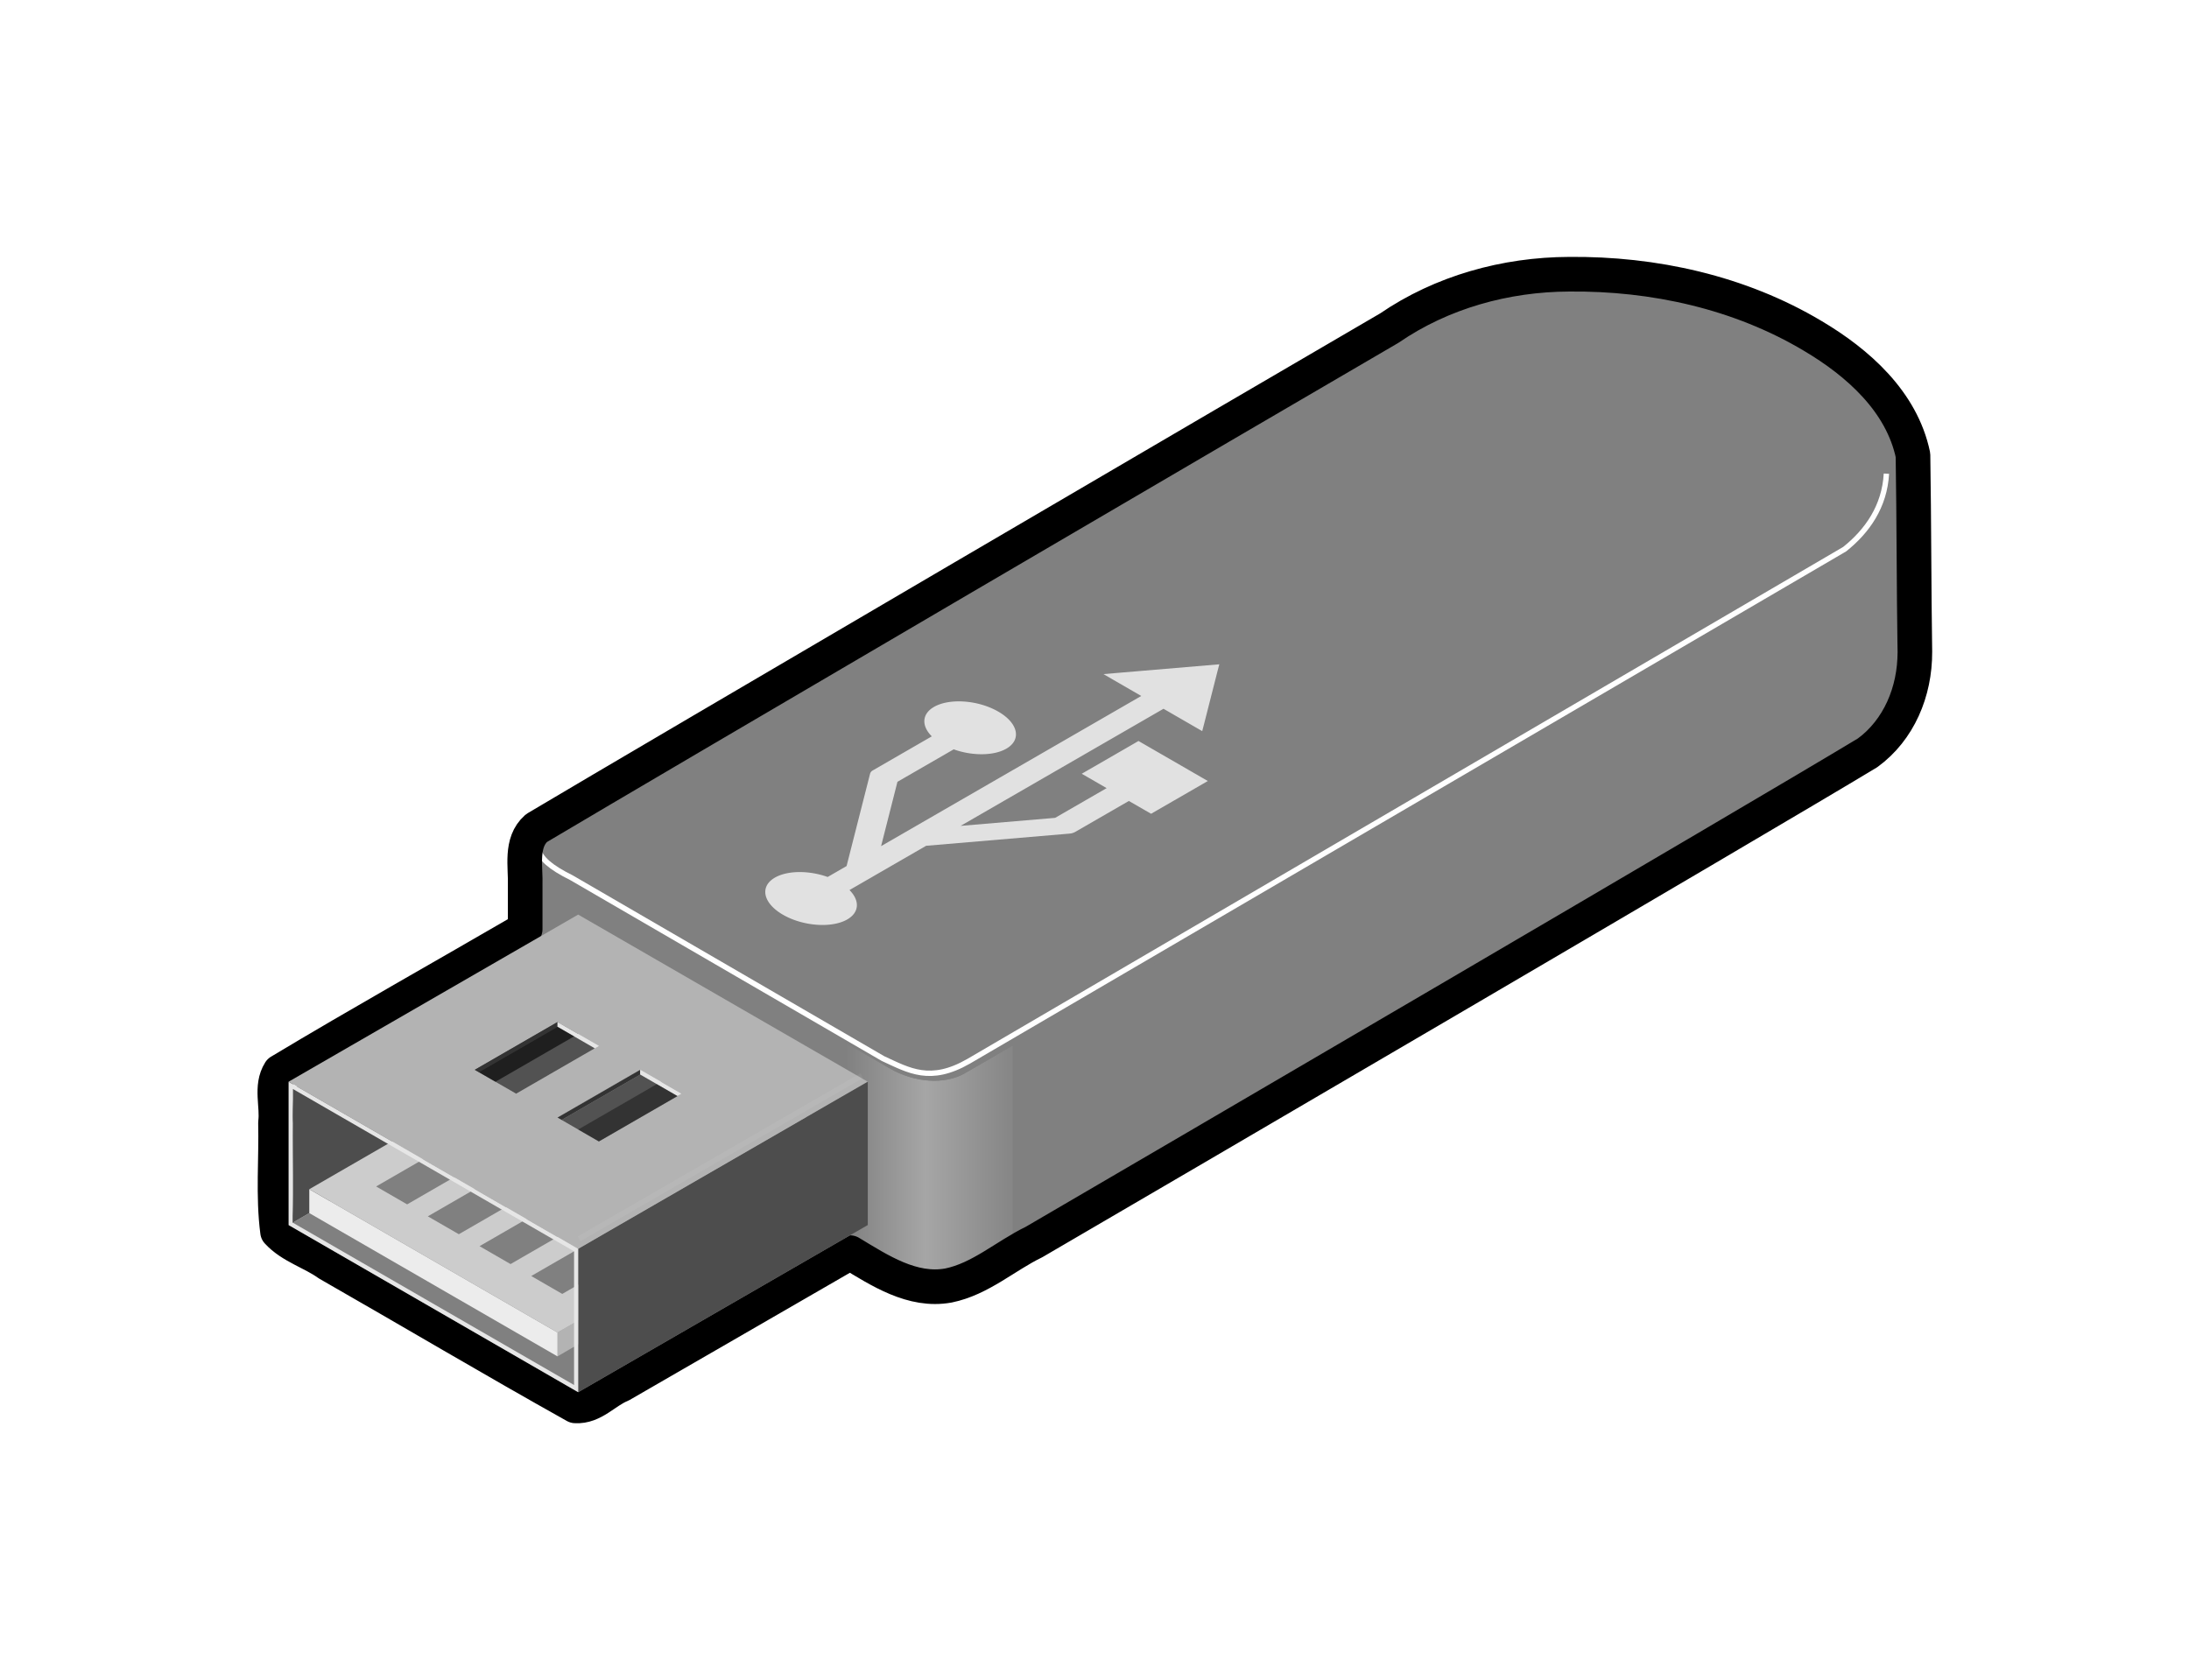 <svg xmlns="http://www.w3.org/2000/svg" viewBox="0 0 85.129 65.349"><defs><filter id="b" color-interpolation-filters="sRGB"><feGaussianBlur stdDeviation="2.199"/></filter><filter id="c" color-interpolation-filters="sRGB"><feGaussianBlur stdDeviation=".853"/></filter><linearGradient id="a" y2="781.13" gradientUnits="userSpaceOnUse" x2="368.22" gradientTransform="matrix(.052 0 0 .052 429.22 404.15)" y1="781.13" x1="245.5"><stop offset="0" stop-color="#fff" stop-opacity="0"/><stop offset=".5" stop-color="#fff"/><stop offset="1" stop-color="#999"/></linearGradient></defs><path d="M61.152 11.316c-2.178.018-4.22.344-5.74 1.222L21.46 32.457c-.34.196-.51.434-.515.686v7.434c-.004.33.274.684.824 1.002l12.843 7.415c.973.562 2.146.634 2.928.182l33.959-19.919c1.554-.897 2.31-2.104 2.309-3.393v-7.48c-.026-1.686-1.34-3.507-3.85-4.955-2.575-1.488-5.821-2.138-8.806-2.113z" fill-rule="evenodd" fill="gray"/><path d="M442.09 440.66v7.43l1.663.96c.973.562 2.146.633 2.928.182l1.843-1.063v-7.43l-1.843 1.063c-.782.451-1.955.38-2.928-.182l-1.663-.96z" opacity=".3" fill-rule="evenodd" fill="url(#a)" transform="translate(-409.148 -400.064)"/><path d="M21.762 34.146l12.843 7.415c.973.562 2.148.637 2.928.182L71.5 21.933c3.593-2.095 2.916-5.824-1.54-8.397s-10.946-2.97-14.548-.89L21.452 32.452c-.787.454-.662 1.132.31 1.693" fill-rule="evenodd" fill="gray"/><path d="M1024.8 275.73c-1.39 24.612-14.32 42.96-31.243 56.476l-655.18 383.07c-28.689 16.447-44.443 6.964-63.971-2.023l-233.1-135.35c-32.065-15.81-27.879-26.86-14.944-36.77" transform="matrix(.052 0 0 .052 20.072 4.086)" filter="url(#b)" stroke="#fff" stroke-width="4" fill="none"/><path d="M61.022 10.666c-2.47.009-4.949.694-6.993 2.096-4.62 2.688-28.572 16.714-33.165 19.447-.643.566-.412 1.504-.44 2.255v1.677c-3.18 1.849-6.383 3.643-9.538 5.537-.375.593-.085 1.332-.172 1.986.034 1.413-.104 2.845.08 4.246.533.58 1.334.792 1.966 1.245 3.209 1.836 6.391 3.725 9.615 5.528.697.046 1.168-.57 1.772-.812l8.913-5.148c1.145.691 2.419 1.533 3.824 1.278 1.245-.254 2.212-1.15 3.331-1.693 4.37-2.548 28.084-16.411 32.412-19.025 1.217-.888 1.847-2.377 1.841-3.927-.038-2.55-.032-5.059-.073-7.654-.436-2.084-2.14-3.596-3.898-4.637-2.84-1.696-6.185-2.432-9.475-2.399z" stroke-linejoin="round" stroke="#000" stroke-linecap="round" stroke-width="1.347" fill="none"/><path d="M11.224 47.649l11.261 6.502 11.262-6.502-11.262-6.502-11.261 6.502z" fill-rule="evenodd" fill="gray"/><path d="M11.385 47.556l11.422-6.595v-5.202l-11.422 6.595v5.202z" fill-rule="evenodd" fill="#4d4d4d"/><path d="M21.68 52.758l11.962-6.967v-.928L21.68 51.829v.929z" fill-rule="evenodd" fill="#b3b3b3"/><path d="M12.028 47.184v-.928l9.653 5.573v.929l-9.653-5.574z" fill-rule="evenodd" fill="#ececec"/><path d="M21.68 51.829l-9.652-5.574 12.066-6.966 9.653 5.573L21.68 51.83z" fill-rule="evenodd" fill="#ccc"/><path d="M14.627 46.148l1.206.697 10.674-6.162-1.206-.697-10.674 6.162m2.01 1.162l1.207.696 10.674-6.162-1.206-.697-10.674 6.163m2.01 1.16l1.207.697 10.674-6.162-1.206-.697-10.674 6.163m2.01 1.16l1.207.697 10.674-6.162-1.206-.697-10.674 6.163" fill-rule="evenodd" fill="gray"/><path d="M22.485 35.574l-11.262 6.5 11.262 6.503 11.262-6.502-11.262-6.501zm-.804 4.18l1.609.928-3.218 1.858-1.609-.929 3.218-1.858zm3.218 1.857l1.609.93-3.218 1.857-1.61-.929 3.219-1.858z" fill-rule="evenodd" fill="#b3b3b3"/><path d="M22.485 54.15v-5.573l11.262-6.502v5.573l-11.262 6.503z" fill-rule="evenodd" fill="#4d4d4d"/><path d="M18.624 41.704l-.16-.093 3.217-1.857v.185l-3.057 1.765z" fill-rule="evenodd" fill="#333"/><path d="M21.68 39.753v.186l1.449.836.16-.093-1.608-.929zM11.223 42.075v5.573l11.262 6.501v-5.572l-11.262-6.502zm.16.278l10.942 6.318v5.2l-10.941-6.316v-5.202z" fill-rule="evenodd" fill="#e6e6e6"/><path d="M21.842 43.562l-.161-.093 3.217-1.858v.186l-3.056 1.765z" fill-rule="evenodd" fill="#333"/><path d="M24.898 41.611v.186l1.448.836.161-.093-1.609-.929z" fill-rule="evenodd" fill="#e6e6e6"/><path d="M21.842 43.562l3.056-1.765 1.449.836-3.057 1.765-1.448-.836zM18.624 41.704l3.057-1.765 1.448.836-3.057 1.765-1.448-.836z" opacity=".6" fill-rule="evenodd"/><path d="M47.104 848.01l211.29-122" opacity=".24" filter="url(#c)" stroke="#fff" stroke-width="4" fill="none" transform="matrix(.052 0 0 .052 20.072 4.086)"/><path d="M36.322 27.496c-.478.276-.49.74-.085 1.145l-2.29 1.322a.218.218 0 00-.11.13l-.914 3.593-.736.425c-.716-.258-1.558-.26-2.052.025-.603.348-.462.995.315 1.444.777.448 1.897.53 2.5.182.478-.276.487-.74.086-1.143l.926-.534h.005v-.004l2.056-1.187.002.003 5.555-.472a.551.551 0 00.227-.063l2.094-1.208.576.332.288.166.224-.129 1.76-1.016.223-.129-.288-.166-2.12-1.224-.289-.167-.223.13-1.76 1.016-.224.129.289.166.68.393-2.003 1.156-3.676.312 7.89-4.555 1.108.64.398.23.07-.27.524-2.06.071-.27-.468.04-3.572.302-.466.04.397.23 1.073.62-10.118 5.841.636-2.502 2.188-1.263c.714.257 1.553.259 2.047-.026.603-.348.463-.994-.314-1.442-.777-.449-1.897-.53-2.5-.182" opacity=".765" fill="#fff"/></svg>